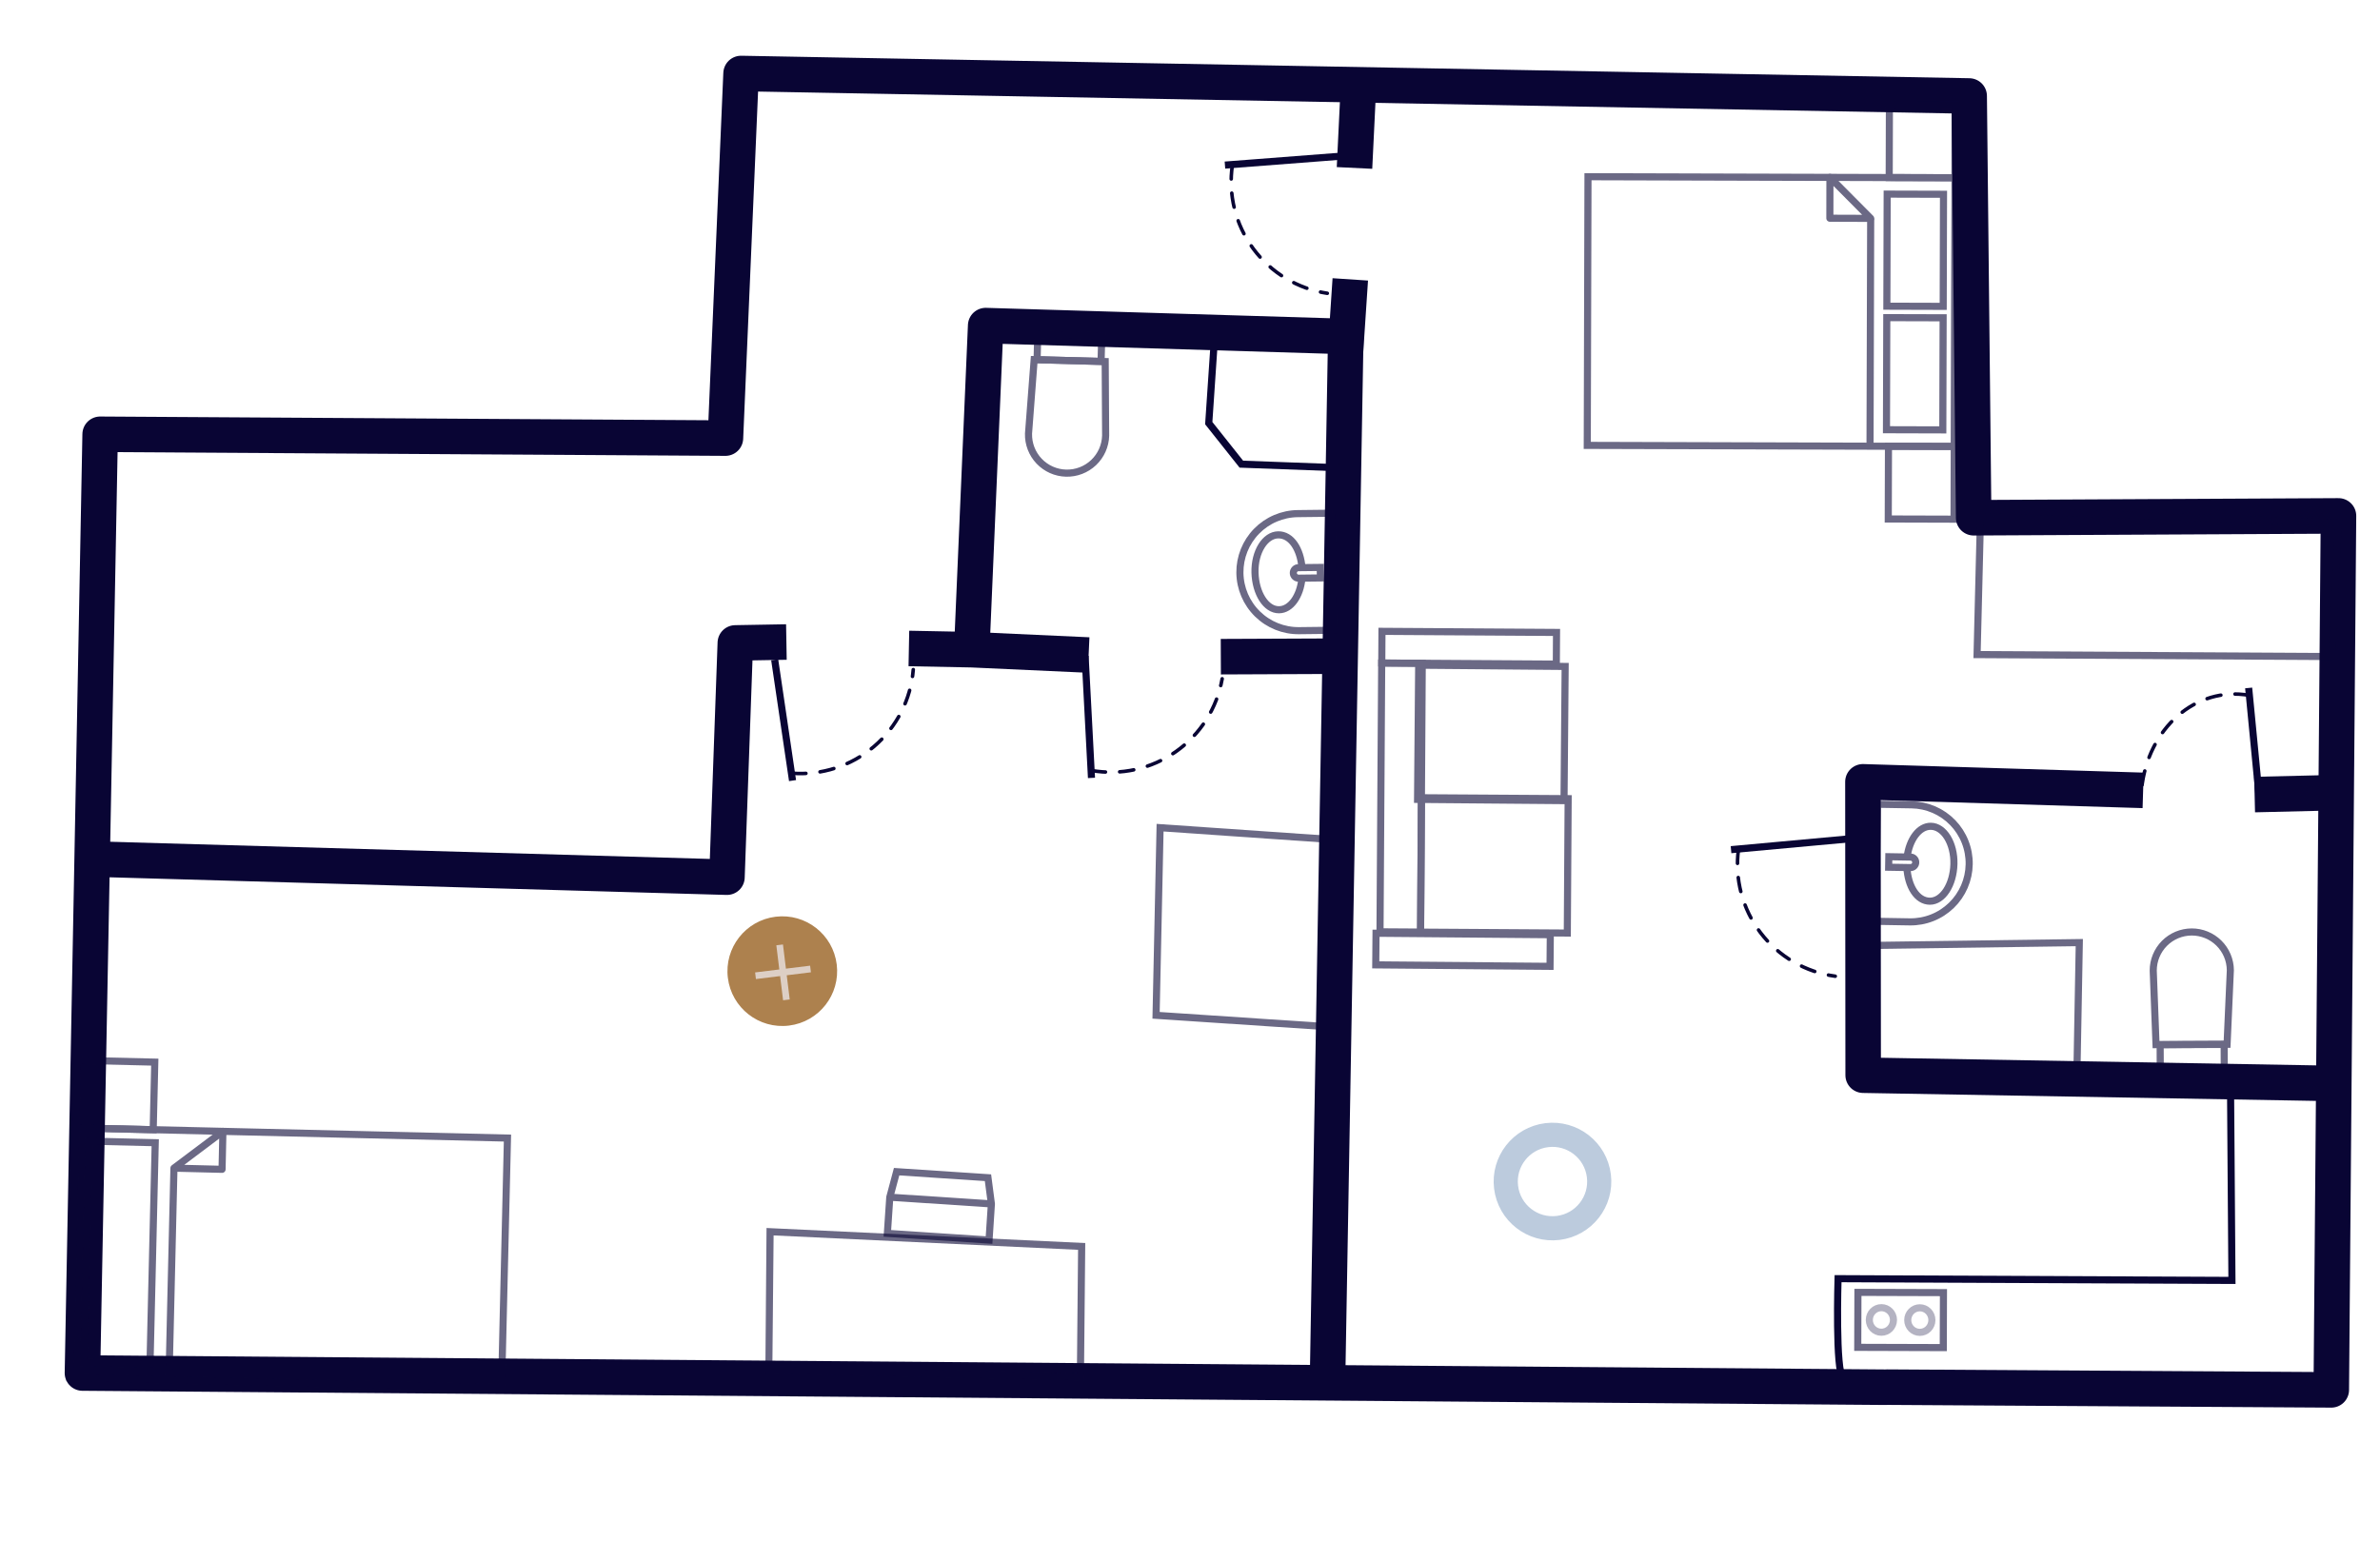 <svg width="335" height="217" viewBox="0 0 335 217" fill="none" xmlns="http://www.w3.org/2000/svg">
<g clip-path="url(#clip0_264_416)">
<path d="M11.605 193.298L265.45 195.297L265.63 195.285L328.143 195.669L329.156 72.629L277.805 72.889L277.174 13.513L104.31 10.347L102.109 61.677L14.097 61.139L11.605 193.298Z" stroke="#090534" stroke-width="5" stroke-linejoin="round"/>
<path d="M11.812 120.903L102.323 123.492L103.502 90.512L110.69 90.385" stroke="#090534" stroke-width="5" stroke-linejoin="round"/>
<path d="M136.684 93.744L138.741 45.837L189.426 47.371L186.858 194.34" stroke="#090534" stroke-width="5" stroke-linejoin="round"/>
<path d="M188.926 92.376L171.838 92.449" stroke="#090534" stroke-width="5" stroke-linejoin="round"/>
<path d="M153.231 92.216L136.777 91.466L127.93 91.293" stroke="#090534" stroke-width="5" stroke-linejoin="round"/>
<g opacity="0.6">
<path d="M150.057 66.61C148.618 66.573 147.252 65.966 146.261 64.922C145.269 63.878 144.733 62.483 144.77 61.043L145.566 50.629L155.564 50.902L155.626 61.332C155.586 62.77 154.977 64.133 153.933 65.123C152.889 66.113 151.495 66.647 150.057 66.61Z" stroke="#090534" stroke-miterlimit="10"/>
<path d="M155.079 47.303L146.072 47.065L145.977 50.643L154.984 50.882L155.079 47.303Z" stroke="#090534" stroke-miterlimit="10"/>
</g>
<g opacity="0.6">
<path d="M187.479 72.242L187.668 88.731L182.859 88.787C180.674 88.812 178.568 87.968 177.005 86.44C175.442 84.913 174.55 82.827 174.524 80.642C174.512 79.56 174.713 78.486 175.115 77.482C175.518 76.477 176.114 75.562 176.871 74.788C177.627 74.014 178.528 73.397 179.523 72.971C180.518 72.546 181.587 72.32 182.669 72.308L187.479 72.252L187.479 72.242Z" stroke="#090534" stroke-miterlimit="10"/>
<path d="M183.258 81.416C183.02 83.913 181.684 85.831 180.033 85.842C178.202 85.865 176.725 83.518 176.649 80.605C176.574 77.693 178.076 75.322 179.917 75.297C181.758 75.273 183.044 77.301 183.266 79.924" stroke="#090534" stroke-miterlimit="10"/>
<path d="M185.834 79.903L185.851 81.363L182.791 81.398C182.595 81.4 182.406 81.324 182.266 81.187C182.125 81.05 182.045 80.863 182.043 80.666C182.04 80.47 182.116 80.281 182.253 80.141C182.391 80 182.578 79.92 182.774 79.918L185.834 79.883L185.834 79.903Z" stroke="#090534" stroke-miterlimit="10"/>
</g>
<path d="M170.846 49.087L170.139 59.571L174.726 65.345L189.108 65.876" stroke="#090534" stroke-miterlimit="10"/>
<path opacity="0.6" d="M186.199 144.498L162.724 142.938L163.289 116.522L186.812 118.147L186.199 144.498Z" stroke="#090534" stroke-miterlimit="10"/>
<g opacity="0.6">
<path d="M108.909 173.927L151.745 175.952L151.579 193.311L108.716 192.378L108.889 173.929M107.894 172.883L107.727 193.346L152.572 194.338L152.757 175.001L107.914 172.88L107.894 172.883Z" fill="#090534"/>
</g>
<g opacity="0.6">
<path d="M125.244 168.546L124.902 173.635L139.214 174.578L139.546 169.49L139.063 165.801L126.204 164.952L125.244 168.546Z" stroke="#090534" stroke-miterlimit="10"/>
<path d="M139.546 169.489L125.244 168.545" stroke="#090534" stroke-miterlimit="10"/>
</g>
<g opacity="0.6">
<path d="M71.429 160.221L70.596 195.364L27.966 194.362L9.848 193.927L10.671 158.785L71.429 160.221Z" stroke="#090534" stroke-miterlimit="10"/>
<path d="M12.531 160.653L11.797 191.814L21.114 192.034L21.849 160.873L12.531 160.653Z" stroke="#090534" stroke-miterlimit="10"/>
<path d="M24.485 164.453L23.783 194.261" stroke="#090534" stroke-miterlimit="10"/>
<path d="M31.375 159.275L31.256 164.62L24.485 164.453L31.375 159.275Z" stroke="#090534" stroke-linejoin="round"/>
<path d="M10.9 149.274L10.676 158.791L21.563 159.048L21.787 149.53L10.9 149.274Z" stroke="#090534" stroke-miterlimit="10"/>
</g>
<path opacity="0.6" d="M328.242 92.429L278.286 92.155L278.792 71.741L329.135 73.61L328.242 92.429Z" stroke="#090534" stroke-miterlimit="10"/>
<g opacity="0.6">
<path d="M223.519 24.879L223.418 62.703L259.67 62.806L275.07 62.85L275.181 25.024L223.519 24.879Z" stroke="#090534" stroke-miterlimit="10"/>
<path d="M265.577 44.718L265.533 60.498L273.463 60.52L273.507 44.74L265.577 44.718Z" stroke="#090534" stroke-miterlimit="10"/>
<path d="M265.632 27.328L265.588 43.107L273.518 43.13L273.562 27.35L265.632 27.328Z" stroke="#090534" stroke-miterlimit="10"/>
<path d="M263.31 30.743L263.218 62.813" stroke="#090534" stroke-miterlimit="10"/>
<path d="M257.574 24.968L257.565 30.722L263.31 30.742L257.574 24.968Z" stroke="#090534" stroke-linejoin="round"/>
<path d="M265.814 62.825L265.785 73.064L275.045 73.09L275.074 62.85L265.814 62.825Z" stroke="#090534" stroke-miterlimit="10"/>
<path d="M265.947 14.76L265.918 25L275.178 25.026L275.207 14.786L265.947 14.76Z" stroke="#090534" stroke-miterlimit="10"/>
</g>
<path opacity="0.6" d="M292.32 152.131L261.633 152.312L261.917 133.124L292.675 132.702L292.32 152.131Z" stroke="#090534" stroke-miterlimit="10"/>
<g opacity="0.6">
<path d="M308.49 131.205C309.924 131.201 311.301 131.764 312.321 132.771C313.341 133.778 313.922 135.148 313.936 136.582L313.474 147.016L303.475 147.065L303.081 136.635C303.082 135.199 303.651 133.821 304.664 132.803C305.678 131.785 307.054 131.211 308.49 131.205Z" stroke="#090534" stroke-miterlimit="10"/>
<path d="M304.07 150.655L313.08 150.617L313.065 147.037L304.055 147.075L304.07 150.655Z" stroke="#090534" stroke-miterlimit="10"/>
</g>
<g opacity="0.6">
<path d="M263.992 129.713L264.263 113.225L269.072 113.304C270.154 113.322 271.222 113.552 272.215 113.983C273.207 114.413 274.106 115.035 274.858 115.813C275.611 116.59 276.203 117.509 276.6 118.515C276.998 119.521 277.194 120.596 277.176 121.678C277.158 122.76 276.927 123.828 276.497 124.821C276.066 125.813 275.445 126.712 274.667 127.464C273.889 128.217 272.971 128.809 271.965 129.206C270.958 129.604 269.884 129.8 268.802 129.782L263.992 129.703L263.992 129.713Z" stroke="#090534" stroke-miterlimit="10"/>
<path d="M268.437 120.666C268.746 118.18 270.137 116.297 271.783 116.326C273.62 116.353 275.102 118.74 275.026 121.651C274.95 124.562 273.442 126.883 271.637 126.873C269.833 126.863 268.56 124.782 268.408 122.151" stroke="#090534" stroke-miterlimit="10"/>
<path d="M265.84 122.09L265.864 120.61L268.924 120.66C269.021 120.662 269.117 120.683 269.206 120.721C269.295 120.76 269.376 120.816 269.443 120.886C269.511 120.955 269.564 121.038 269.6 121.128C269.636 121.219 269.653 121.315 269.651 121.412C269.65 121.509 269.629 121.605 269.591 121.695C269.552 121.784 269.496 121.864 269.426 121.932C269.356 122 269.274 122.053 269.184 122.088C269.093 122.124 268.997 122.142 268.899 122.14L265.84 122.09Z" stroke="#090534" stroke-miterlimit="10"/>
</g>
<path d="M153.614 108.47C155.671 108.831 157.779 108.784 159.818 108.331C161.856 107.878 163.786 107.028 165.496 105.829C167.206 104.63 168.663 103.106 169.783 101.344C170.904 99.582 171.667 97.616 172.028 95.559" stroke="#090534" stroke-width="0.5" stroke-linecap="round" stroke-linejoin="round" stroke-dasharray="2 2"/>
<path d="M152.734 92.348L153.633 109.516" stroke="#090534" stroke-linejoin="round"/>
<path d="M111.438 108.852C115.64 109.187 119.804 107.838 123.013 105.103C126.221 102.368 128.212 98.471 128.548 94.268" stroke="#090534" stroke-width="0.5" stroke-linecap="round" stroke-linejoin="round" stroke-dasharray="2 2"/>
<path d="M109.043 92.885L111.555 109.895" stroke="#090534" stroke-linejoin="round"/>
<path d="M191.221 11.937L190.654 23.644" stroke="#090534" stroke-width="5" stroke-linejoin="round"/>
<path d="M244.704 119.552C244.423 121.62 244.553 123.724 245.085 125.743C245.618 127.761 246.543 129.655 247.808 131.316C249.073 132.976 250.653 134.372 252.458 135.422C254.262 136.472 256.256 137.156 258.325 137.435" stroke="#090534" stroke-width="0.5" stroke-linecap="round" stroke-linejoin="round" stroke-dasharray="2 2"/>
<path d="M260.781 118.05L243.654 119.619" stroke="#090534" stroke-linejoin="round"/>
<path d="M173.472 23.204C172.845 27.374 173.9 31.621 176.404 35.013C178.908 38.405 182.657 40.664 186.826 41.292" stroke="#090534" stroke-width="0.5" stroke-linecap="round" stroke-linejoin="round" stroke-dasharray="2 2"/>
<path d="M189.565 21.923L172.418 23.242" stroke="#090534" stroke-linejoin="round"/>
<path d="M190.061 39.332L189.392 49.389" stroke="#090534" stroke-width="5" stroke-linejoin="round"/>
<path d="M111.054 144.384C115.286 143.864 118.295 140.013 117.776 135.781C117.256 131.549 113.404 128.54 109.172 129.059C104.94 129.579 101.931 133.431 102.451 137.662C102.97 141.894 106.822 144.904 111.054 144.384Z" fill="#AD814E"/>
<path d="M109.274 133.078L110.207 132.964L110.625 136.368L114.029 135.95L114.144 136.883L110.739 137.301L111.157 140.705L110.224 140.82L109.806 137.416L106.402 137.834L106.287 136.901L109.692 136.483L109.274 133.078Z" fill="#DDCFC5"/>
<g opacity="0.6">
<path d="M200.192 93.38L194.482 93.344L194.245 131.183L199.955 131.219L200.192 93.38Z" stroke="#090534" stroke-miterlimit="10"/>
<path d="M219.091 89.035L194.521 88.881L194.493 93.341L219.063 93.495L219.091 89.035Z" stroke="#090534" stroke-miterlimit="10"/>
<path d="M218.216 131.591L193.684 131.385L193.646 135.838L218.178 136.044L218.216 131.591Z" stroke="#090534" stroke-width="0.998" stroke-miterlimit="10"/>
<path d="M220.728 112.438L200.078 112.309L199.959 131.228L220.609 131.358L220.728 112.438Z" stroke="#090534" stroke-miterlimit="10"/>
<path d="M220.306 93.823L199.688 93.65L199.529 112.541L220.147 112.714L220.306 93.823Z" stroke="#090534" stroke-width="0.998" stroke-miterlimit="10"/>
</g>
<path d="M259.43 194.032C258.316 193.162 258.717 180.015 258.717 180.015L314.16 180.26L313.969 154.088" stroke="#090534" stroke-miterlimit="10"/>
<g opacity="0.6">
<path opacity="0.5" d="M271.927 185.849C271.93 184.894 271.171 184.117 270.232 184.114C269.293 184.111 268.53 184.883 268.527 185.838C268.524 186.794 269.283 187.571 270.221 187.574C271.16 187.577 271.924 186.804 271.927 185.849Z" stroke="#090534" stroke-miterlimit="10"/>
<path opacity="0.5" d="M266.519 185.831C266.522 184.876 265.763 184.099 264.824 184.096C263.885 184.093 263.122 184.865 263.119 185.821C263.116 186.776 263.874 187.553 264.813 187.556C265.752 187.559 266.516 186.787 266.519 185.831Z" stroke="#090534" stroke-miterlimit="10"/>
<path d="M261.515 181.942L261.49 189.682L273.53 189.719L273.554 181.979L261.515 181.942Z" stroke="#090534" stroke-miterlimit="10"/>
</g>
<path d="M301.659 111.269L262.219 110.066L262.253 151.37L326.872 152.503" stroke="#090534" stroke-width="5" stroke-linejoin="round"/>
<path d="M328.842 111.589L317.35 111.861" stroke="#090534" stroke-width="5" stroke-linejoin="round"/>
<path d="M316.581 97.89C309.086 96.583 302.307 102.504 301.439 111.104" stroke="#090534" stroke-width="0.5" stroke-linecap="round" stroke-linejoin="round" stroke-dasharray="2 2"/>
<path d="M318.155 113.837L316.513 96.851" stroke="#090534" stroke-linejoin="round"/>
<path d="M219.324 172.871C222.931 172.428 225.496 169.145 225.053 165.538C224.61 161.932 221.327 159.367 217.72 159.809C214.113 160.252 211.548 163.535 211.991 167.142C212.434 170.749 215.717 173.314 219.324 172.871Z" stroke="#BCCBDD" stroke-width="3.4" stroke-miterlimit="10"/>
</g>
<defs>
<clipPath id="clip0_264_416">
<rect width="334.89" height="216.22" fill="white"/>
</clipPath>
</defs>
</svg>
